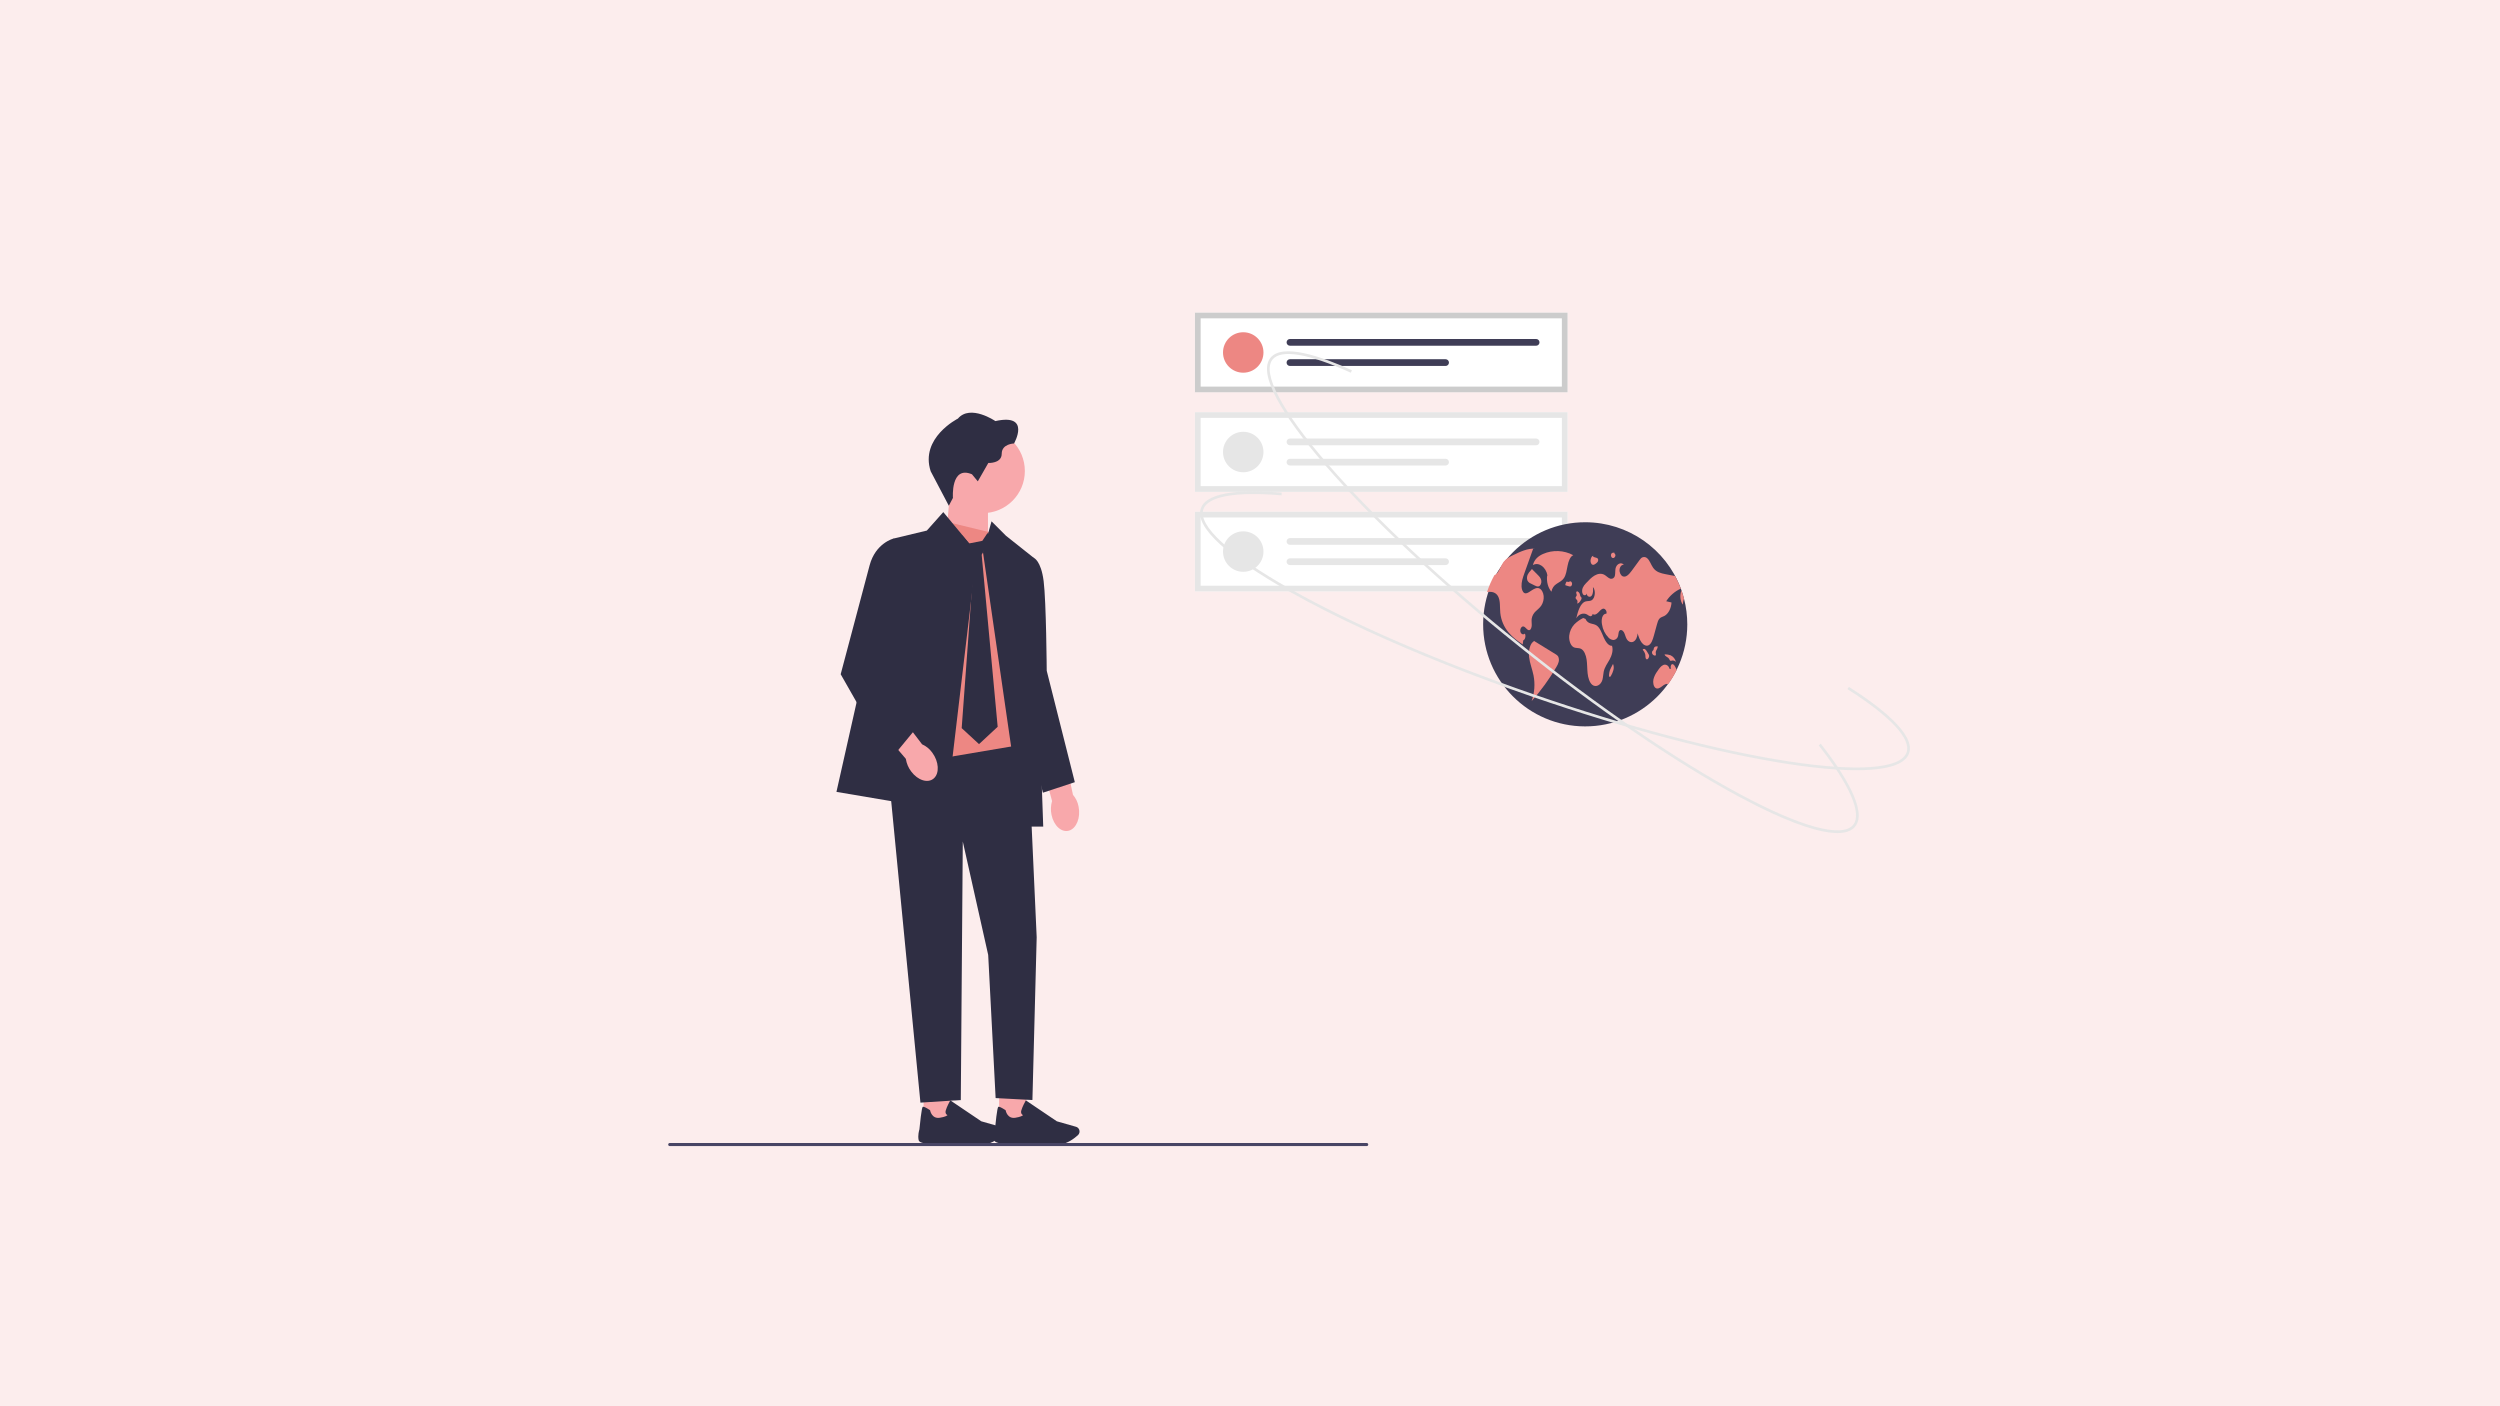 <?xml version="1.0" encoding="utf-8"?>
<!-- Generator: Adobe Illustrator 16.0.0, SVG Export Plug-In . SVG Version: 6.00 Build 0)  -->
<!DOCTYPE svg PUBLIC "-//W3C//DTD SVG 1.1//EN" "http://www.w3.org/Graphics/SVG/1.1/DTD/svg11.dtd">
<svg version="1.1" id="Layer_1" xmlns:x="http://ns.adobe.com/Extensibility/1.0/" xmlns:i="http://ns.adobe.com/AdobeIllustrator/10.0/" xmlns:graph="http://ns.adobe.com/Graphs/1.0/"
	 xmlns="http://www.w3.org/2000/svg" xmlns:xlink="http://www.w3.org/1999/xlink" x="0px" y="0px" width="1920px" height="1080px"
	 viewBox="0 0 1920 1080" enable-background="new 0 0 1920 1080" xml:space="preserve">
<title>why-do-you-need-video-marketing</title>
<desc>Created with Sketch.</desc>
<g id="Blogs">
	<g id="why-do-you-need-video-marketing">
		<g id="Group">
			<polygon id="Path" fill="#FCEDED" points="1920,1080 1920,0 0,0 0,1080 			"/>
		</g>
	</g>
</g>
<g>
	<g>
		<path id="uuid-fb6bba6d-324d-4625-a98c-3d990729dcd8-606" fill="#F8A8AB" d="M807.532,625.641
			c1.691,8.48,7.721,13.98,13.471,12.279c5.75-1.699,9.041-9.959,7.35-18.439c-0.629-3.4-2.109-6.52-4.318-9.07l-7.631-35.8
			l-17.84,5.88l9.42,34.67c-1.01,3.51-1.16,7.11-0.43,10.48l0,0H807.532z"/>
		<rect x="767.323" y="831.32" fill="#F8A8AB" width="20.94" height="29.71"/>
		<path fill="#2F2E43" d="M785.942,878.051c-3.58,0.319-21.5,1.739-22.399-2.37c-0.82-3.771,0.39-7.71,0.56-8.25
			c1.72-17.141,2.36-17.33,2.75-17.44c0.61-0.18,2.39,0.67,5.28,2.53l0.18,0.12l0.04,0.21c0.05,0.27,1.33,6.56,7.4,5.59
			c4.16-0.66,5.51-1.58,5.939-2.03c-0.35-0.159-0.789-0.439-1.1-0.92c-0.449-0.7-0.529-1.6-0.23-2.68
			c0.781-2.85,3.121-7.06,3.221-7.23l0.27-0.479l23.801,16.06l14.699,4.2c1.111,0.32,2,1.11,2.451,2.17l0,0
			c0.619,1.48,0.24,3.2-0.961,4.28c-2.67,2.4-7.969,6.51-13.539,7.021c-1.48,0.14-3.441,0.189-5.641,0.189
			c-9.189,0-22.609-0.95-22.711-0.97H785.942z"/>
		<rect x="709.313" y="831.32" fill="#F8A8AB" width="20.94" height="29.71"/>
		<path fill="#2F2E43" d="M727.933,878.051c-3.58,0.319-21.5,1.739-22.4-2.37c-0.82-3.771,0.39-7.71,0.56-8.25
			c1.72-17.141,2.36-17.33,2.75-17.44c0.61-0.18,2.39,0.67,5.28,2.53l0.18,0.12l0.04,0.21c0.05,0.27,1.33,6.56,7.4,5.59
			c4.16-0.66,5.51-1.58,5.94-2.03c-0.35-0.159-0.79-0.439-1.1-0.92c-0.45-0.7-0.53-1.6-0.23-2.68c0.78-2.85,3.12-7.06,3.22-7.23
			l0.27-0.479l23.8,16.06l14.7,4.2c1.11,0.32,2,1.11,2.45,2.17l0,0c0.62,1.48,0.24,3.2-0.96,4.28c-2.67,2.4-7.97,6.51-13.54,7.021
			c-1.48,0.14-3.44,0.189-5.64,0.189c-9.19,0-22.61-0.95-22.71-0.97H727.933z"/>
		<polygon fill="#F8A8AB" points="726.283,417.22 758.753,427.891 758.753,381.15 729.293,381.15 		"/>
		<circle fill="#F8A8AB" cx="754.733" cy="361.74" r="32.35"/>
		<path fill="#2F2E43" d="M746.493,364.271l4.46,5.41l8.07-14.12c0,0,10.3,0.53,10.3-7.11c0-7.64,9.45-7.86,9.45-7.86
			s13.371-23.35-14.33-17.2c0,0-19.21-13.16-28.77-1.91c0,0-29.3,14.75-20.91,40.44l13.93,26.48l3.16-5.99
			c0,0-1.91-25.16,14.65-18.15L746.493,364.271z"/>
		<path fill="#484565" d="M513.173,879.011c0,0.66,0.53,1.189,1.19,1.189h535.261c0.66,0,1.189-0.529,1.189-1.189
			s-0.529-1.19-1.189-1.19H514.363C513.703,877.82,513.173,878.351,513.173,879.011z"/>
		<polygon fill="#2F2E43" points="789.423,571.13 680.153,571.13 706.893,846.82 737.893,844.82 739.423,646.28 758.933,733.41 
			764.643,843.32 792.894,844.82 796.173,719.79 		"/>
		<polygon fill="#ED8783" points="724.513,400.13 761.513,409.13 793.144,545.82 789.423,571.13 696.773,586.811 680.153,571.13 		
			"/>
		<polygon fill="#2F2E43" points="724.453,393.291 711.803,407.48 686.143,413.641 642.393,608.16 726.693,622.44 750.173,424.331 
					"/>
		<polygon fill="#2F2E43" points="761.493,400.38 754.893,423.9 785.442,634.82 801.202,634.82 793.933,428.42 772.533,411.42 		"/>
		<path fill="#2F2E43" d="M781.243,425.811l12.689,2.61c0,0,5.561,2.04,7.58,17.84c2.01,15.8,2.371,68.86,2.371,68.86l21.58,85.6
			l-24.512,8.08l-11.539-46.061l-8.18-136.94L781.243,425.811z"/>
		<polygon fill="#2F2E43" points="760.073,414.831 753.933,426.09 766.213,558.171 751.883,571.48 738.573,559.2 748.303,426.601 
			734.123,414.831 739.083,411.24 744.203,417.38 754.443,415.34 758.533,409.19 		"/>
		<path id="uuid-4155b336-10d9-4b14-826d-07551e167be9-607" fill="#F8A8AB" d="M699.763,592.45c5.15,6.95,12.95,9.341,17.42,5.35
			c4.47-3.989,3.92-12.859-1.23-19.819c-2.02-2.81-4.69-4.99-7.79-6.351l-22.2-29.109l-13.62,12.939l23.33,27.32
			c0.59,3.61,1.99,6.92,4.09,9.66l0,0V592.45z"/>
		<path fill="#2F2E43" d="M696.283,416.831l-10.14-3.19c0,0-13.74,3.41-18.29,20.57l-22.21,83.6l37.67,66.12l20.13-24.44
			l-18.96-60.7l11.81-81.96H696.283z"/>
	</g>
	<g>
		<path fill="#FFFFFF" d="M1203.88,301.284H917.723V240.12h286.157V301.284z"/>
		<circle fill="#ED8783" cx="954.803" cy="270.703" r="15.537"/>
		<path fill="#3F3D56" d="M990.687,260.344c-1.43,0-2.59,1.159-2.59,2.589c0,1.431,1.16,2.59,2.59,2.59h189.067
			c1.431-0.004,2.587-1.166,2.584-2.595c-0.004-1.427-1.158-2.581-2.584-2.584H990.687z"/>
		<path fill="#3F3D56" d="M990.687,275.881c-1.43-0.003-2.592,1.155-2.595,2.585c-0.003,1.429,1.153,2.592,2.584,2.595h119.53
			c1.43,0.002,2.591-1.154,2.594-2.585s-1.153-2.591-2.585-2.595c-0.002,0-0.006,0-0.009,0H990.687z"/>
		<path fill="#CCCCCC" d="M1203.88,301.284H917.723V240.12h286.157V301.284z M922.092,296.916h277.42v-52.426h-277.42V296.916z"/>
		<path fill="#FFFFFF" d="M1203.88,377.737H917.723v-61.163h286.157V377.737z"/>
		<circle fill="#E6E6E6" cx="954.803" cy="347.156" r="15.537"/>
		<path fill="#E6E6E6" d="M990.687,336.798c-1.43,0-2.59,1.16-2.59,2.589c0,1.43,1.16,2.589,2.59,2.589h189.067
			c1.431-0.003,2.587-1.165,2.584-2.595c-0.004-1.425-1.158-2.58-2.584-2.583H990.687z"/>
		<path fill="#E6E6E6" d="M990.687,352.336c-1.43-0.004-2.592,1.153-2.595,2.583c-0.003,1.431,1.153,2.591,2.584,2.595h119.53
			c1.43,0,2.589-1.161,2.589-2.589c0-1.431-1.159-2.589-2.589-2.589H990.687z"/>
		<path fill="#E6E6E6" d="M1203.88,377.737H917.723v-61.163h286.157V377.737z M922.092,373.37h277.42v-52.427h-277.42V373.37z"/>
		<path fill="#FFFFFF" d="M1203.88,454.192H917.723v-61.163h286.157V454.192z"/>
		<circle fill="#E6E6E6" cx="954.803" cy="423.61" r="15.537"/>
		<path fill="#E6E6E6" d="M990.687,413.251c-1.43,0-2.59,1.161-2.59,2.591c0,1.429,1.16,2.587,2.59,2.587h189.067
			c1.431-0.002,2.587-1.165,2.584-2.593c-0.004-1.427-1.158-2.582-2.584-2.585H990.687z"/>
		<path fill="#E6E6E6" d="M990.687,428.79c-1.43-0.004-2.592,1.153-2.595,2.584c-0.003,1.43,1.153,2.593,2.584,2.595h119.53
			c1.43,0,2.589-1.159,2.589-2.589s-1.159-2.589-2.589-2.589H990.687z"/>
		<path fill="#E6E6E6" d="M1203.88,454.192H917.723v-61.163h286.157V454.192z M922.092,449.823h277.42v-52.425h-277.42V449.823z"/>
	</g>
	<g>
		<path fill="#3F3D56" d="M1295.841,479.632c-0.085,43.295-35.252,78.323-78.548,78.239c-43.295-0.086-78.325-35.252-78.24-78.547
			c0.086-43.295,35.253-78.324,78.548-78.239c32.651,0.063,61.843,20.358,73.276,50.941c0.172,0.461,0.338,0.921,0.5,1.386v0.004
			c0.724,2.044,1.361,4.125,1.912,6.244C1294.988,466.179,1295.846,472.892,1295.841,479.632z"/>
		<path fill="#ED8783" d="M1183.736,465.06c-1.215,1.824-2.837,2.969-4.293,4.393c-1.68,1.529-2.782,3.59-3.122,5.836
			c-0.184,1.59,0.102,3.201,0.062,4.807c-0.039,1.605-0.574,3.41-1.666,3.811c-1.723,0.621-3.038-2.58-4.81-2.803
			c-1.407-0.174-2.675,2.039-2.267,3.959s2.324,2.771,3.425,1.518c0.994,1.67,0.294,4.701-1.202,5.213
			c-0.157,1.053-0.315,2.102-0.469,3.152c-3.779-2.643-7.599-5.33-10.813-9.203c-3.574-4.27-5.792-9.51-6.366-15.047
			c-0.417-4.451,0.201-9.542-1.841-12.965c-1.637-2.741-4.442-3.346-6.969-3.175c-0.46,0.031-0.925,0.083-1.385,0.141
			c1.489-4.474,3.381-8.804,5.651-12.936c0.514-0.221,0.991-0.517,1.416-0.882c2.351-1.994,3.395-6.032,5.302-8.825
			c0.123-0.181,0.25-0.355,0.381-0.526c1.951-2.547,4.564-3.859,7.09-5.077c5.59-2.714,11.343-5.463,17.244-5.086l-1.679,0.163
			c-1.96,5.49-3.922,10.979-5.884,16.468c-0.299,0.842-0.6,1.685-0.903,2.53c-1.114,3.122-2.263,6.445-2.091,9.94
			c0.1,2.068,0.819,4.278,2.188,4.989c1.275,0.658,2.67-0.149,3.902-0.947c0.521-0.333,1.039-0.667,1.561-1.004
			c1.872-1.207,3.945-2.443,5.924-1.637c1.811,0.737,3.147,3.197,3.402,5.85C1185.759,460.295,1185.129,462.878,1183.736,465.06z"/>
		<path fill="#ED8783" d="M1208.283,426.396c-7.187-3.888-15.766-4.238-23.246-0.952c-3.25,1.415-6.673,3.952-7.758,8.534
			c4.387-2.587,10.063,1.501,11.191,8.062l-0.264,0.072c-0.596,4.544,0.734,9.492,3.311,12.309c0.389-2.575,1.914-4.837,4.155-6.162
			c1.892-1.245,3.985-2.149,5.431-4.288c1.713-2.535,2.148-6.24,2.828-9.621C1204.611,430.971,1205.902,427.337,1208.283,426.396z"
			/>
		<path fill="#ED8783" d="M1194.871,502.539c-5.468-3.367-10.936-6.734-16.404-10.102l0.093-0.236
			c-3.399,1.293-4.811,7.336-4.249,12.279c0.563,4.941,2.467,9.359,3.43,14.174c1.297,6.59,0.808,13.408-1.419,19.744
			c7.19-8.068,13.554-16.836,18.994-26.172c0.761-1.178,1.339-2.461,1.718-3.811c0.402-1.438,0.26-2.973-0.402-4.311
			C1196.184,503.445,1195.579,502.906,1194.871,502.539z"/>
		<path fill="#ED8783" d="M1173.291,441.288c-0.643,1.378-0.741,2.948-0.277,4.396c0.539,1.167,1.519,2.074,2.723,2.521l3.021,1.499
			c1.006,0.498,2.089,1.001,3.113,0.591c1.236-0.495,2.093-2.433,1.871-4.23c-0.235-1.915-1.441-3.23-2.559-4.353
			c-1.561-1.569-3.122-3.138-4.684-4.707l-0.88,1.077C1174.668,439.013,1173.881,440.095,1173.291,441.288z"/>
		<path fill="#ED8783" d="M1279.645,461.75c1.358,0.319,2.718,0.64,4.077,0.96c-0.237,4.59-2.513,8.838-5.564,10.377
			c-1.271,0.641-2.688,0.877-3.74,2.074c-0.951,1.088-1.433,2.779-1.876,4.398c-0.776,2.824-1.553,5.646-2.328,8.471
			c-0.834,3.043-1.903,6.424-4.069,7.52c-1.858,0.941-3.985-0.211-5.415-2.145c-1.429-1.934-2.302-4.533-3.147-7.066
			c0.053,2.762-1.231,5.471-3.052,6.432c-1.824,0.959-4.043,0.092-5.262-2.053c-0.877-1.539-1.24-3.568-2.1-5.129
			s-2.662-2.455-3.6-0.992c-0.618,0.975-0.54,2.465-0.847,3.701c-0.317,1.684-1.665,2.98-3.358,3.23
			c-1.535-0.033-2.988-0.699-4.021-1.836c-2.685-2.746-4.434-6.271-4.994-10.07c-0.381-1.824-0.333-3.709,0.14-5.508
			c0.54-1.707,1.842-3.021,3.136-2.697c0.85-1.797-0.829-4.184-2.341-3.973c-1.518,0.211-2.706,1.838-3.951,3.086
			c-1.241,1.25-2.978,2.158-4.227,0.918c0.059,0.945-0.661,1.758-1.606,1.816c-0.044,0.002-0.09,0.004-0.135,0.002
			c-0.831-0.238-1.603-0.646-2.267-1.201c-2.863-1.785-6.498-0.602-8.533,2.777c1.272-5.412,3.136-11.621,7.042-12.893
			c1.597-0.521,3.337-0.091,4.845-0.993c2.67-1.602,3.211-7.647,0.904-10.142c0.293,2.359,0.236,5.112-1.009,6.726
			c-1.245,1.613-3.858,0.561-3.7-1.824c-0.093,0.878-0.879,1.513-1.758,1.421c-0.508-0.053-0.96-0.347-1.215-0.791
			c-0.83-1.262-0.76-3.328-0.172-4.835c0.606-1.367,1.475-2.6,2.557-3.631c2.083-2.231,4.196-4.49,6.607-5.893
			c2.416-1.403,5.205-1.876,7.625-0.481c1.275,0.736,2.398,1.964,3.7,2.613c1.288,0.798,2.978,0.403,3.776-0.885l0,0
			c0.015-0.022,0.029-0.047,0.043-0.071c0.969-1.701,0.513-4.227,0.872-6.354c0.645-3.757,4.402-5.515,6.485-3.033
			c-1.557-0.399-3.166,1.442-3.359,3.674c-0.196,2.23,0.93,4.485,2.438,5.161c2.534,1.122,5.017-1.701,6.932-4.314
			c1.999-2.736,4.001-5.472,6.007-8.204c0.32-0.466,0.68-0.903,1.074-1.307c1.303-1.27,3.368-1.313,4.723-0.097
			c2.025,1.652,2.977,5.042,4.639,7.375c2.412,3.39,6.02,4.214,9.379,4.871c2.503,0.487,5.008,0.977,7.515,1.469
			c1.671,3.109,3.128,6.327,4.362,9.634C1286.281,454.134,1282.383,457.504,1279.645,461.75z"/>
		<path fill="#ED8783" d="M1293.289,459.672c-0.514,1.514-0.795,3.097-0.833,4.695c-2.148-2.623-2.491-7.537-1.079-10.938
			C1292.101,455.47,1292.738,457.553,1293.289,459.672z"/>
		<path fill="#ED8783" d="M1287.738,514.505c-1.879,3.814-4.063,7.469-6.533,10.93c-1.578-0.674-3.275,0.531-4.752,1.662
			c-1.545,1.186-3.399,2.338-4.982,1.26c-1.617-1.107-2.139-4.197-1.627-6.648c0.591-2.26,1.621-4.383,3.035-6.244
			c1.314-1.963,2.723-4.004,4.551-4.766c1.833-0.762,4.188,0.316,4.723,2.922l1.297-0.045c-0.728-1-0.346-3.07,0.632-3.434
			c1.127-0.426,2.104,1.123,2.771,2.49C1287.15,513.251,1287.453,513.873,1287.738,514.505z"/>
		<path fill="#ED8783" d="M1238.032,495.986c-2.79,0.174-4.999-3.26-6.468-6.637c-1.469-3.381-2.809-7.244-5.325-8.963
			c-1.438-0.982-3.077-1.119-4.638-1.594c-1.795-0.453-3.262-1.744-3.938-3.467l-1.771-0.715c-2.475,1.236-4.741,2.854-6.717,4.791
			c-2.26,2.398-3.666,5.473-4.004,8.75c-0.338,3.543,0.91,7.492,3.242,8.822c1.843,1.053,3.988,0.391,5.855,1.352
			c2.332,1.203,3.717,4.697,4.24,8.146c0.525,3.447,0.393,7.031,0.768,10.52s1.408,7.119,3.547,8.906
			c2.677,2.238,6.604,0.379,7.805-3.693c0.59-1.998,0.568-4.25,1.01-6.324c0.776-3.652,2.869-6.361,4.53-9.355
			C1237.829,503.529,1239.136,499.46,1238.032,495.986z"/>
		<path fill="#ED8783" d="M1210.467,460.105c0.26,0.24,0.503,0.497,0.727,0.771c0.472,0.813,0.454,1.82-0.045,2.617
			c0.68-0.039,1.312-0.361,1.743-0.889c0.509-0.578,0.956-1.208,1.337-1.881c0.361-0.465,0.504-1.063,0.395-1.642
			c-0.133-0.376-0.444-0.536-0.662-0.819c-0.303-0.553-0.51-1.154-0.611-1.776c-0.248-1.189-1.146-2.137-2.321-2.445l0.14,0.025
			c-0.488,0.29-0.738,0.857-0.621,1.413c0.084,0.546,0.437,1,0.401,1.56c-0.051,0.801-0.853,1.178-0.901,1.981
			C1210.039,459.424,1210.189,459.813,1210.467,460.105z"/>
		<path fill="#6C63FF" d="M1205.688,446.469l0.012-0.002c0.086-0.079,0.166-0.164,0.238-0.253L1205.688,446.469z"/>
		<path fill="#ED8783" d="M1206.523,450.235c0.684-0.6,0.976-1.529,0.758-2.412c-0.203-0.912-0.92-1.525-1.582-1.356
			c-0.391,0.395-0.956,0.563-1.498,0.441c-0.41-0.106-0.858-0.376-1.213-0.069c-0.203,0.23-0.345,0.507-0.413,0.808
			c-0.132,0.402-0.263,0.804-0.394,1.208c-0.063,0.145-0.079,0.304-0.047,0.458c0.051,0.125,0.164,0.217,0.297,0.238
			c0.789,0.231,1.576,0.465,2.363,0.696C1205.346,450.5,1205.978,450.495,1206.523,450.235z"/>
		<path fill="#ED8783" d="M1265.996,502.238c-0.363-0.598-0.729-1.195-1.092-1.789c-0.357-0.691-0.847-1.307-1.439-1.809
			c-0.541-0.453-1.345-0.381-1.797,0.158l0,0l-0.02,0.023l0.045,0.34c0.975,1.047,1.64,2.344,1.918,3.744
			c0.083,0.609,0.055,1.24,0.127,1.854c0.016,0.572,0.259,1.115,0.676,1.51c0.572,0.383,1.246-0.182,1.654-0.871
			c0.365-0.566,0.528-1.238,0.465-1.908C1266.442,503.039,1266.26,502.613,1265.996,502.238z"/>
		<path fill="#ED8783" d="M1271.709,503.011c0.07-0.559,0.024-1.125-0.133-1.664c-0.025-0.73,0.168-1.453,0.556-2.07
			c0.386-0.584,0.679-1.225,0.866-1.9c0.08-0.309,0.065-0.631-0.041-0.93c-0.121-0.271-0.412-0.395-0.58-0.18l0.358,0.23
			c-0.484-0.086-0.981-0.063-1.454,0.07c-0.549,0.211-0.96,0.674-1.103,1.242c-0.06,0.438-0.156,0.869-0.29,1.289
			c-0.213,0.439-0.627,0.586-0.887,0.971c-0.359,0.695-0.347,1.523,0.037,2.207c0.326,0.549,0.845,0.957,1.455,1.146
			C1270.933,503.578,1271.509,503.587,1271.709,503.011z"/>
		<path fill="#ED8783" d="M1281.883,506.082c0.158,0.41,0.37,0.801,0.63,1.156c0.487,0.49,1.149,0.191,1.739,0.07
			c1.094-0.172,2.191,0.27,2.862,1.148c-0.466-2.32-2.026-4.268-4.189-5.227c-1.385-0.479-2.843-0.707-4.308-0.674l-0.25,0.064
			C1279.004,504.476,1281.006,504.435,1281.883,506.082z"/>
		<path fill="#6C63FF" d="M1238.795,509.878l0.004,0.008l0.072-0.141L1238.795,509.878z"/>
		<path fill="#ED8783" d="M1237.252,512.865c-0.336,0.611-0.626,1.248-0.866,1.902c-0.317,1.061-0.527,2.15-0.628,3.254
			c-0.078,0.627-0.102,1.43,0.291,1.734c0.234,0.154,0.545,0.111,0.729-0.1c0.219-0.23,0.398-0.496,0.529-0.785
			c0.772-1.33,1.372-2.754,1.784-4.236c0.431-1.57,0.328-3.24-0.292-4.748C1238.283,510.878,1237.768,511.873,1237.252,512.865z"/>
		<path fill="#ED8783" d="M1222.363,433.278c0.502,0.49,1.245,0.635,1.894,0.369c0.657-0.286,1.26-0.686,1.782-1.177
			c0.432-0.319,0.799-0.719,1.08-1.178c0.313-0.553,0.393-1.209,0.221-1.82c-0.246-0.59-0.778-1.012-1.409-1.115
			c-0.875-0.26-1.749-0.519-2.623-0.778l0.632-0.57c-0.65-0.349-1.371,0.298-1.777,1.101c-0.261,0.525-0.442,1.084-0.539,1.662
			C1221.342,430.992,1221.613,432.274,1222.363,433.278z"/>
		<path fill="#ED8783" d="M1237.801,428.095c0.512,0.564,1.373,0.635,1.969,0.16c0.5-0.375,0.816-0.945,0.871-1.567
			c0.063-0.688-0.277-1.453-0.764-1.512l0.111-0.644c-0.936-0.17-2.087-0.203-2.589,0.934
			C1237.055,426.35,1237.208,427.352,1237.801,428.095z"/>
		<path fill="#E6E6E6" d="M1361.018,624.642c-8.105-3.727-16.85-8.119-26.229-13.176c-48.521-26.155-108.185-66.96-168.003-114.894
			c-59.817-47.936-112.643-97.276-148.744-138.928c-17.586-20.292-30.253-37.67-37.649-51.65
			c-7.831-14.802-9.411-25.29-4.695-31.175c9.187-11.464,39.105-1.139,62.586,9.542l-0.857,1.887
			c-32.245-14.668-53.593-18.267-60.11-10.134c-8.302,10.358,7.113,39.58,42.293,80.171c36.022,41.562,88.751,90.81,148.475,138.669
			c59.724,47.858,119.277,88.588,167.689,114.687c47.279,25.49,79.158,34.167,87.459,23.809c6.893-8.602-2.51-30.264-26.471-60.997
			l1.634-1.275c17.412,22.333,36.135,51.487,26.454,63.567c-4.715,5.888-15.296,6.63-31.447,2.215
			C1384.191,634.438,1373.356,630.315,1361.018,624.642z"/>
		<path fill="#E6E6E6" d="M1050.616,484.873c-22.348-10.273-42.771-20.596-60.659-30.697
			c-23.382-13.203-41.151-25.315-52.815-35.997c-12.349-11.311-17.361-20.658-14.896-27.785c4.8-13.884,36.449-14.211,62.154-12.041
			l-0.175,2.067c-35.299-2.982-56.614,0.8-60.02,10.65c-4.338,12.546,19.999,34.889,66.772,61.3
			c47.892,27.043,114.101,55.711,186.433,80.721c72.331,25.01,142.107,43.366,196.476,51.68c53.096,8.122,86.036,5.583,90.375-6.961
			c3.602-10.416-12.532-27.658-45.428-48.557l1.111-1.748c23.902,15.184,51.334,36.352,46.275,50.983
			c-2.465,7.127-12.182,11.382-28.879,12.649c-15.771,1.195-37.227-0.256-63.768-4.318c-54.489-8.331-124.395-26.718-196.84-51.767
			C1131.285,519.335,1088.233,502.171,1050.616,484.873z"/>
	</g>
</g>
</svg>
